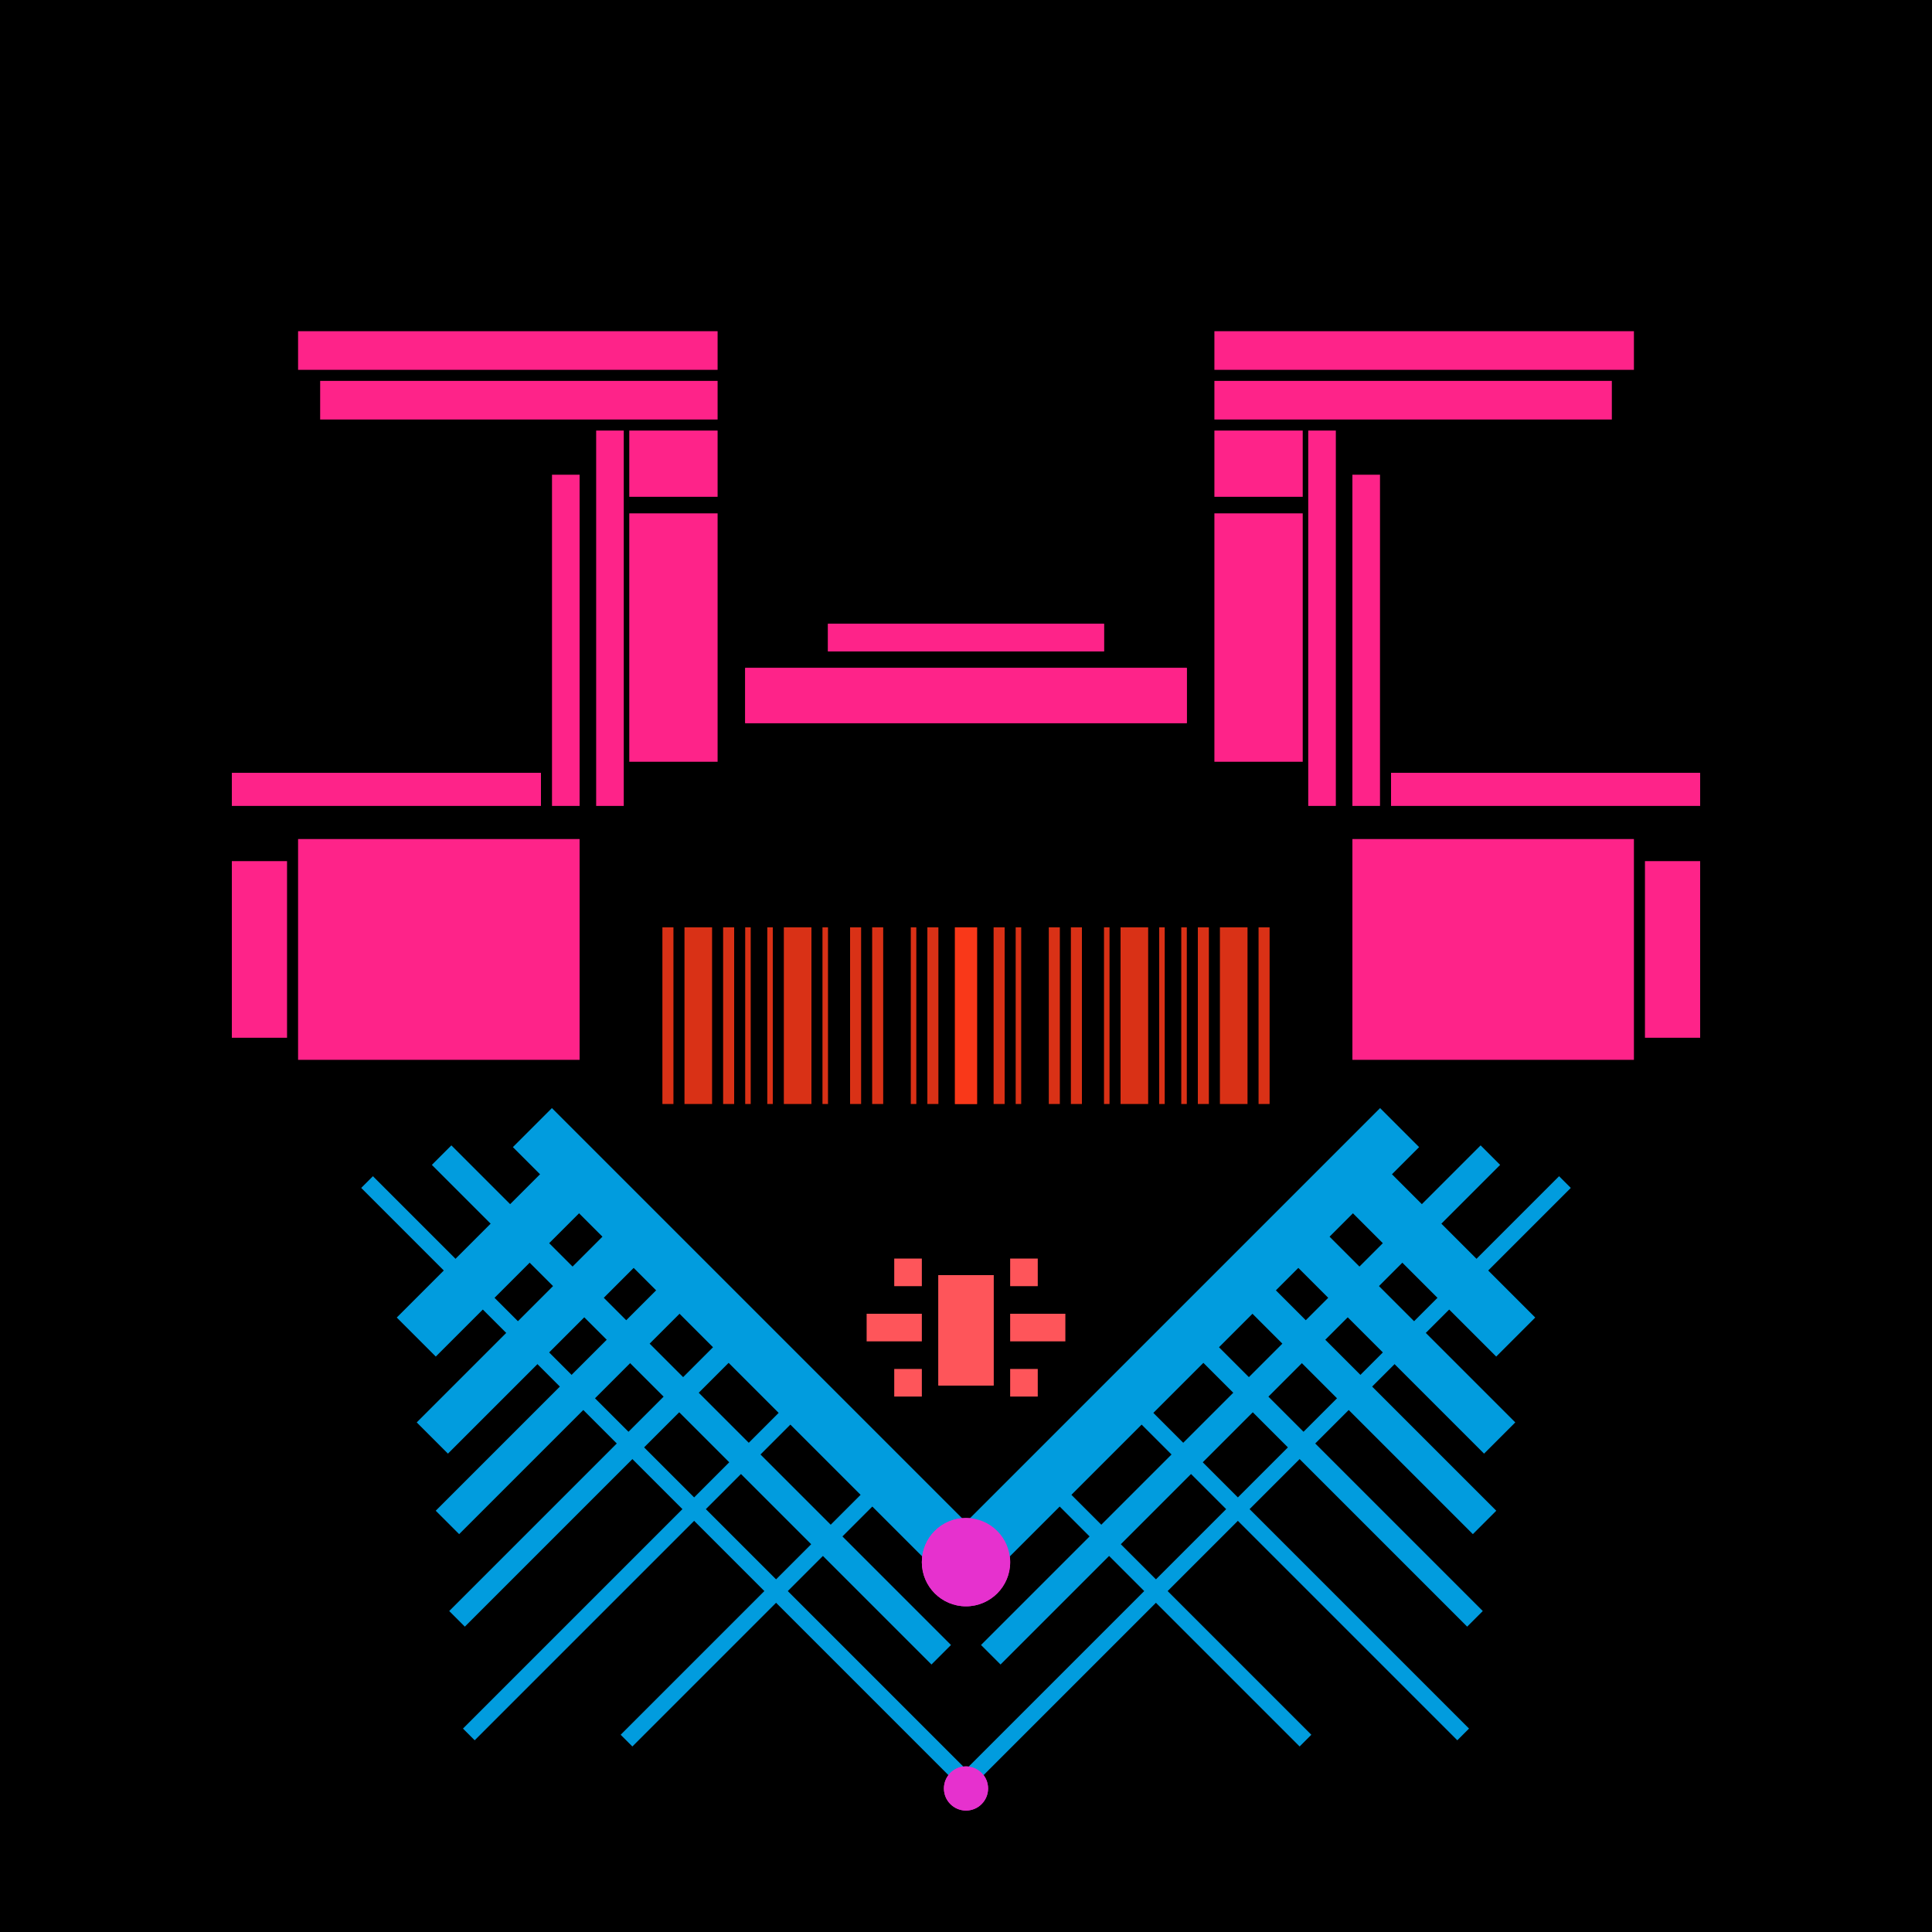 <svg xmlns='http://www.w3.org/2000/svg' preserveAspectRatio='xMinYMin meet' viewBox='0 0 350 350'> <filter id='neon' y='-2' x='-1' width='350' height='350'><feDropShadow flood-color='#3f285e' dx='0' dy='5' flood-opacity='1' stdDeviation='2' result='shadow'/><feOffset in='StrokePaint' dx='0' dy='2' result='offStrPnt'/><feFlood flood-color='#E0F2F3' flood-opacity='0.2' result='flood1' /><feOffset in='SourceGraphic' dx='0' dy='-1' result='offFlood'/><feOffset in='SourceGraphic' dx='0' dy='3' result='offShadow'/><feComposite in='flood1' in2='offFlood' operator='in'  result='cmpFlood' /><feComposite in='shadow' in2='offShadow' operator='in'  result='cmpSha' /><feGaussianBlur in='offStrPnt' stdDeviation='3.5' result='bStrokeP'/><feGaussianBlur in='cmpFlood' stdDeviation='0.8' result='bFlood'/><feGaussianBlur in='cmpSha' stdDeviation='0.4' result='bShadow'/><feMerge><feMergeNode in='bStrokeP'/><feMergeNode in='SourceGraphic'/><feMergeNode in='bFlood'/><feMergeNode in='bshadow'/></feMerge></filter><rect width='100%'  height='100%' fill='#000000'/> <g filter='url(#neon)' ><rect x='79 ' y= '236' width='116' height=  '10 '  fill= '#019CDE' transform = '  translate( 211 , -26 ) rotate ( 45 )'  /><rect x='45 ' y= '262' width='152' height=  '3  '  fill= '#019CDE' transform = '  translate( 221 , -8  ) rotate ( 45 )'  /><rect x='61 ' y= '248' width='128' height=  '5  '  fill= '#019CDE' transform = '  translate( 214 , -15 ) rotate ( 45 )'  /><rect x='69 ' y= '218' width='44 ' height=  '10 '  fill= '#019CDE' transform = '  translate( 313 , 316 ) rotate ( 135)'  /><rect x='72 ' y= '246' width='65 ' height=  '6  '  fill= '#019CDE' transform = '  translate( 354 , 351 ) rotate ( 135)'  /><rect x='71 ' y= '261' width='75 ' height=  '4  '  fill= '#019CDE' transform = '  translate( 372 , 372 ) rotate ( 135)'  /><rect x='72 ' y= '277' width='88 ' height=  '3  '  fill= '#019CDE' transform = '  translate( 395 , 394 ) rotate ( 135)'  /><rect x='103' y= '285' width='68 ' height=  '3  '  fill= '#019CDE' transform = '  translate( 437 , 393 ) rotate ( 135)'  /><rect x='71 ' y= '233' width='55 ' height=  '8  '  fill= '#019CDE' transform = '  translate( 335 , 335 ) rotate ( 135)'  /><circle cx='175' cy='279' r ='8  '  fill= '#e631ce' /><circle cx='175' cy='320' r ='4  '  fill= '#e631ce' /><rect x='79 ' y= '236' width='116' height=  '10 '  fill= '#019CDE' transform = ' scale(-1,1)  translate(-350,0) translate( 211 , -26 ) rotate ( 45 )'  /><rect x='45 ' y= '262' width='152' height=  '3  '  fill= '#019CDE' transform = ' scale(-1,1)  translate(-350,0) translate( 221 , -8  ) rotate ( 45 )'  /><rect x='61 ' y= '248' width='128' height=  '5  '  fill= '#019CDE' transform = ' scale(-1,1)  translate(-350,0) translate( 214 , -15 ) rotate ( 45 )'  /><rect x='69 ' y= '218' width='44 ' height=  '10 '  fill= '#019CDE' transform = ' scale(-1,1)  translate(-350,0) translate( 313 , 316 ) rotate ( 135)'  /><rect x='72 ' y= '246' width='65 ' height=  '6  '  fill= '#019CDE' transform = ' scale(-1,1)  translate(-350,0) translate( 354 , 351 ) rotate ( 135)'  /><rect x='71 ' y= '261' width='75 ' height=  '4  '  fill= '#019CDE' transform = ' scale(-1,1)  translate(-350,0) translate( 372 , 372 ) rotate ( 135)'  /><rect x='72 ' y= '277' width='88 ' height=  '3  '  fill= '#019CDE' transform = ' scale(-1,1)  translate(-350,0) translate( 395 , 394 ) rotate ( 135)'  /><rect x='103' y= '285' width='68 ' height=  '3  '  fill= '#019CDE' transform = ' scale(-1,1)  translate(-350,0) translate( 437 , 393 ) rotate ( 135)'  /><rect x='71 ' y= '233' width='55 ' height=  '8  '  fill= '#019CDE' transform = ' scale(-1,1)  translate(-350,0) translate( 335 , 335 ) rotate ( 135)'  /><circle cx='175' cy='279' r ='8  '  fill= '#e631ce' transform= 'scale(-1,1) translate(-350,0)'/><circle cx='175' cy='320' r ='4  '  fill= '#e631ce' transform= 'scale(-1,1) translate(-350,0)'/><rect x='135' y= '117' width='80 ' height=  '10 '  fill= '#FE2389' /><rect x='150' y= '109' width='50 ' height=  '5  '  fill= '#FE2389' /><rect x='114' y= '89 ' width='16 ' height=  '45 '  fill= '#FE2389' /><rect x='58 ' y= '65 ' width='72 ' height=  '7  '  fill= '#FE2389' /><rect x='54 ' y= '148' width='51 ' height=  '40 '  fill= '#FE2389' /><rect x='108' y= '74 ' width='5  ' height=  '68 '  fill= '#FE2389' /><rect x='42 ' y= '136' width='56 ' height=  '6  '  fill= '#FE2389' /><rect x='54 ' y= '56 ' width='76 ' height=  '7  '  fill= '#FE2389' /><rect x='114' y= '74 ' width='16 ' height=  '12 '  fill= '#FE2389' /><rect x='100' y= '82 ' width='5  ' height=  '60 '  fill= '#FE2389' /><rect x='42 ' y= '152' width='10 ' height=  '32 '  fill= '#FE2389' /><rect x='135' y= '117' width='80 ' height=  '10 '  fill= '#FE2389' transform= 'scale(-1,1) translate(-350,0)'/><rect x='150' y= '109' width='50 ' height=  '5  '  fill= '#FE2389' transform= 'scale(-1,1) translate(-350,0)'/><rect x='114' y= '89 ' width='16 ' height=  '45 '  fill= '#FE2389' transform= 'scale(-1,1) translate(-350,0)'/><rect x='58 ' y= '65 ' width='72 ' height=  '7  '  fill= '#FE2389' transform= 'scale(-1,1) translate(-350,0)'/><rect x='54 ' y= '148' width='51 ' height=  '40 '  fill= '#FE2389' transform= 'scale(-1,1) translate(-350,0)'/><rect x='108' y= '74 ' width='5  ' height=  '68 '  fill= '#FE2389' transform= 'scale(-1,1) translate(-350,0)'/><rect x='42 ' y= '136' width='56 ' height=  '6  '  fill= '#FE2389' transform= 'scale(-1,1) translate(-350,0)'/><rect x='54 ' y= '56 ' width='76 ' height=  '7  '  fill= '#FE2389' transform= 'scale(-1,1) translate(-350,0)'/><rect x='114' y= '74 ' width='16 ' height=  '12 '  fill= '#FE2389' transform= 'scale(-1,1) translate(-350,0)'/><rect x='100' y= '82 ' width='5  ' height=  '60 '  fill= '#FE2389' transform= 'scale(-1,1) translate(-350,0)'/><rect x='42 ' y= '152' width='10 ' height=  '32 '  fill= '#FE2389' transform= 'scale(-1,1) translate(-350,0)'/><rect x='170' y= '227' width='10 ' height=  '20 '  fill= '#FE555A' /><rect x='162' y= '224' width='5  ' height=  '5  '  fill= '#FE555A' /><rect x='157' y= '234' width='10 ' height=  '5  '  fill= '#FE555A' /><rect x='162' y= '244' width='5  ' height=  '5  '  fill= '#FE555A' /><rect x='170' y= '227' width='10 ' height=  '20 '  fill= '#FE555A' transform= 'scale(-1,1) translate(-350,0)'/><rect x='162' y= '224' width='5  ' height=  '5  '  fill= '#FE555A' transform= 'scale(-1,1) translate(-350,0)'/><rect x='157' y= '234' width='10 ' height=  '5  '  fill= '#FE555A' transform= 'scale(-1,1) translate(-350,0)'/><rect x='162' y= '244' width='5  ' height=  '5  '  fill= '#FE555A' transform= 'scale(-1,1) translate(-350,0)'/></g><g fill-opacity='0.85'><rect x='120' y= '164' width='2  ' height=  '32 '  fill= '#FF3A1A' filter='url(#neon)'  /><rect x='124' y= '164' width='5  ' height=  '32 '  fill= '#FF3A1A' filter='url(#neon)'  /><rect x='131' y= '164' width='2  ' height=  '32 '  fill= '#FF3A1A' filter='url(#neon)'  /><rect x='154' y= '164' width='2  ' height=  '32 '  fill= '#FF3A1A' filter='url(#neon)'  /><rect x='135' y= '164' width='1  ' height=  '32 '  fill= '#FF3A1A' filter='url(#neon)'  /><rect x='149' y= '164' width='1  ' height=  '32 '  fill= '#FF3A1A' filter='url(#neon)'  /><rect x='158' y= '164' width='2  ' height=  '32 '  fill= '#FF3A1A' filter='url(#neon)'  /><rect x='165' y= '164' width='1  ' height=  '32 '  fill= '#FF3A1A' filter='url(#neon)'  /><rect x='168' y= '164' width='2  ' height=  '32 '  fill= '#FF3A1A' filter='url(#neon)'  /><rect x='139' y= '164' width='1  ' height=  '32 '  fill= '#FF3A1A' filter='url(#neon)'  /><rect x='142' y= '164' width='5  ' height=  '32 '  fill= '#FF3A1A' filter='url(#neon)'  /><rect x='173' y= '164' width='4  ' height=  '32 '  fill= '#FF3A1A' filter='url(#neon)'  /><rect x='120' y= '164' width='2  ' height=  '32 '  fill= '#FF3A1A' filter='url(#neon)'  transform= 'scale(-1,1) translate(-350,0)'/><rect x='124' y= '164' width='5  ' height=  '32 '  fill= '#FF3A1A' filter='url(#neon)'  transform= 'scale(-1,1) translate(-350,0)'/><rect x='131' y= '164' width='2  ' height=  '32 '  fill= '#FF3A1A' filter='url(#neon)'  transform= 'scale(-1,1) translate(-350,0)'/><rect x='154' y= '164' width='2  ' height=  '32 '  fill= '#FF3A1A' filter='url(#neon)'  transform= 'scale(-1,1) translate(-350,0)'/><rect x='135' y= '164' width='1  ' height=  '32 '  fill= '#FF3A1A' filter='url(#neon)'  transform= 'scale(-1,1) translate(-350,0)'/><rect x='149' y= '164' width='1  ' height=  '32 '  fill= '#FF3A1A' filter='url(#neon)'  transform= 'scale(-1,1) translate(-350,0)'/><rect x='158' y= '164' width='2  ' height=  '32 '  fill= '#FF3A1A' filter='url(#neon)'  transform= 'scale(-1,1) translate(-350,0)'/><rect x='165' y= '164' width='1  ' height=  '32 '  fill= '#FF3A1A' filter='url(#neon)'  transform= 'scale(-1,1) translate(-350,0)'/><rect x='168' y= '164' width='2  ' height=  '32 '  fill= '#FF3A1A' filter='url(#neon)'  transform= 'scale(-1,1) translate(-350,0)'/><rect x='139' y= '164' width='1  ' height=  '32 '  fill= '#FF3A1A' filter='url(#neon)'  transform= 'scale(-1,1) translate(-350,0)'/><rect x='142' y= '164' width='5  ' height=  '32 '  fill= '#FF3A1A' filter='url(#neon)'  transform= 'scale(-1,1) translate(-350,0)'/><rect x='173' y= '164' width='4  ' height=  '32 '  fill= '#FF3A1A' filter='url(#neon)'  transform= 'scale(-1,1) translate(-350,0)'/></g></svg>